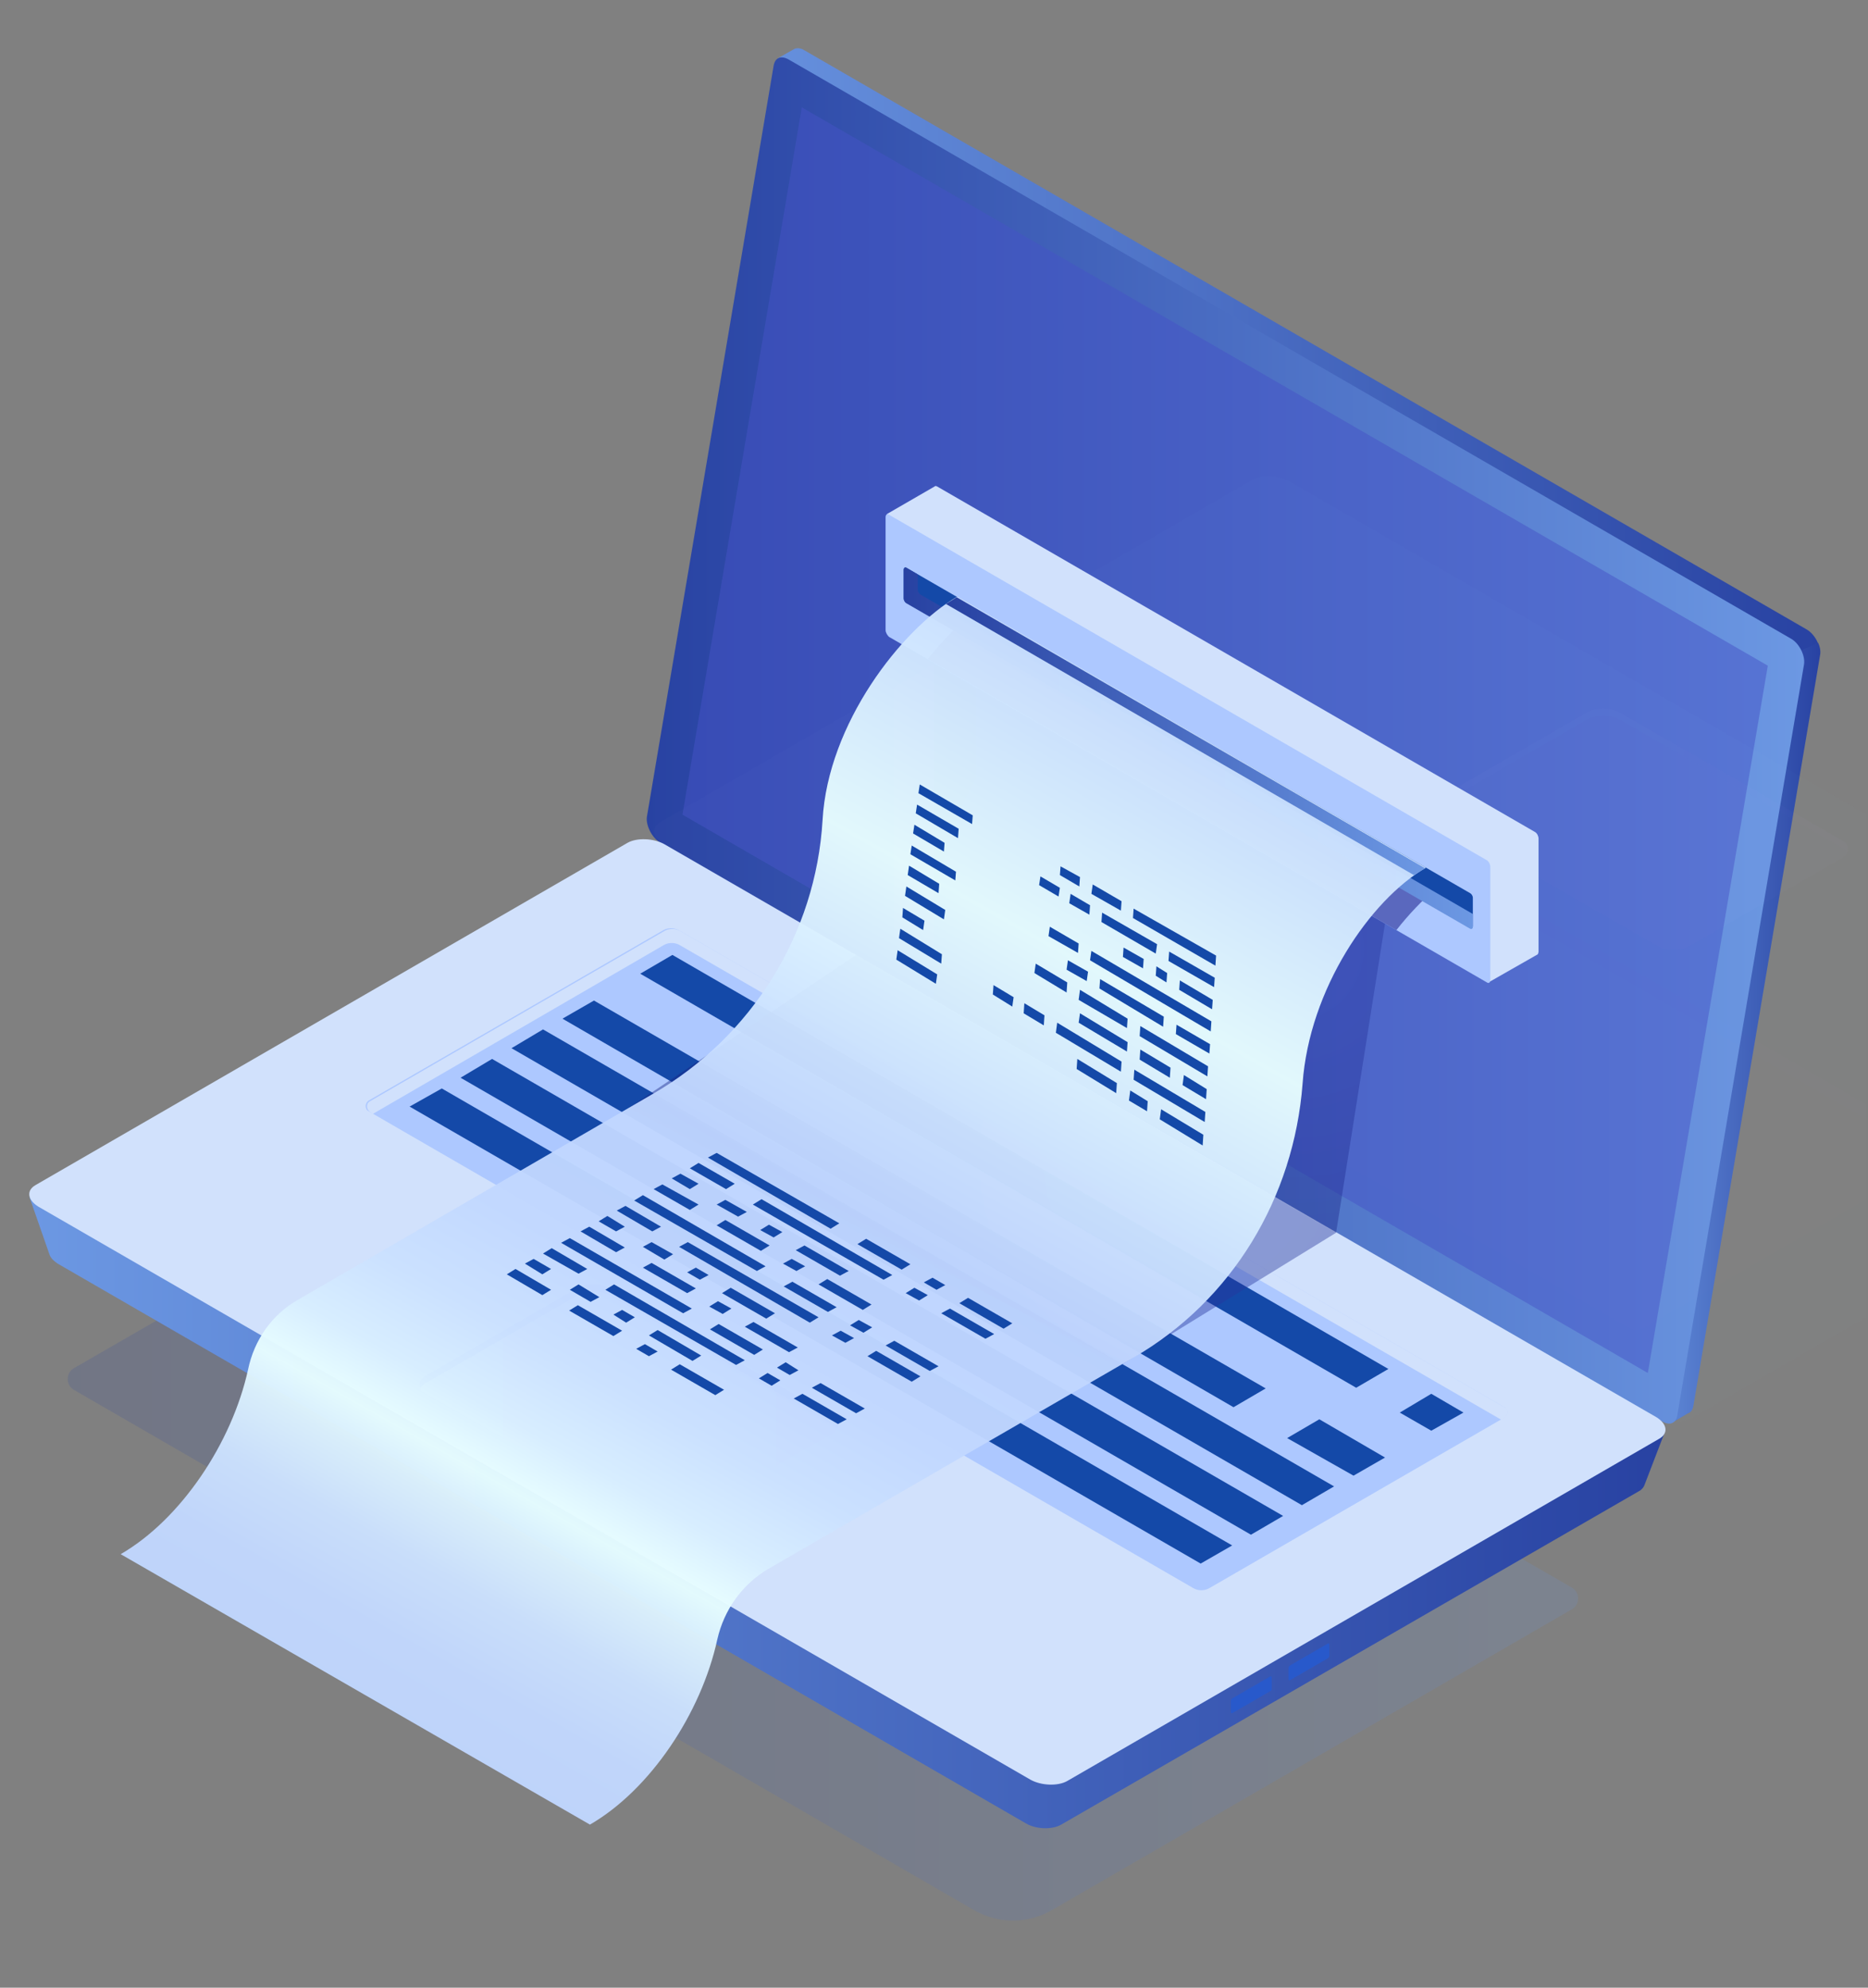 <svg xmlns="http://www.w3.org/2000/svg" width="470" height="500" fill="none" viewBox="0 0 470 500">
    <rect x="0" y="0" width="470" height="500" fill="#808080" stroke="none"/>
    <g clip-path="url(#a)">
        <path fill="url(#b)" d="M159.397 262.998l236.144 136.394c2.024 1.182 2.024 4.22 0 5.402l-131.06 75.793c-5.904 3.376-13.325 3.376-19.229 0L18.554 349.594c-2.024-1.181-2.024-4.22 0-5.401l140.843-81.195z" opacity=".16"/>
        <path fill="url(#c)" d="M166.65 203.072l31.542-187.373-2.53-1.013 3.879-2.195c.675-.506 1.856-.506 2.868.17l252.168 145.678c2.024 1.181 3.71 4.22 3.204 6.414l-31.879 188.893c-.169 1.013-.675 1.688-1.349 1.857l-3.711 2.194-.675-3.545h.169l-250.65-144.834c-1.855-1.013-3.373-4.051-3.036-6.246z"/>
        <path fill="url(#d)" d="M453.227 163.572l4.217-1.857c.506 1.013.675 2.194.506 3.038l-31.879 188.893c-.169 1.013-.675 1.688-1.35 1.857l-3.711 2.194-.674-3.545h.168l-12.65-7.258 45.373-183.322z"/>
        <path fill="url(#e)" d="M165.975 211.85l252.168 145.679c2.024 1.181 3.542.506 3.879-1.52l31.88-188.892c.337-2.195-1.181-5.233-3.205-6.415L198.529 15.024c-2.024-1.182-3.542-.507-3.879 1.519l-31.88 188.892c-.337 2.026 1.181 5.233 3.205 6.415z"/>
        <path fill="#4553C7" d="M201.734 27.009l243.059 140.445-30.192 177.921L171.71 204.929l30.024-177.92z" opacity=".51"/>
        <path fill="url(#f)" d="M7.422 301.148l13.83 7.258 137.976-79.676c2.362-1.35 6.41-1.181 8.94.338l237.999 137.576c2.362-1.35 12.651-6.246 12.651-6.246l-5.061 13.167c-.168.506-.674 1.182-1.349 1.519L267.011 458.98c-2.361 1.351-6.41 1.182-8.94-.337L14.506 317.859c-1.012-.675-1.687-1.35-2.024-2.194l-5.06-14.517z"/>
        <path fill="#D1E1FC" d="M9.614 303.511L259.252 447.67c2.699 1.52 6.916 1.688 9.277.338l148.939-86.091c2.362-1.35 2.024-3.713-.674-5.401l-249.638-144.16c-2.699-1.519-6.916-1.688-9.277-.337l-148.94 86.09c-2.36 1.351-2.023 3.714.675 5.402z"/>
        <path fill="#2859CB" d="M334.481 416.441v-2.701c0-.337-.169-.337-.338-.337l-9.614 5.57c-.169.169-.337.338-.337.676v2.701c0 .337.168.337.337.337l9.614-5.57c.169-.169.338-.338.338-.676zM319.975 424.882v-2.87c0-.338-.169-.338-.338-.338l-9.614 5.571c-.169.169-.337.337-.337.675v2.701c0 .338.168.338.337.338l9.614-5.571c.169 0 .338-.338.338-.506z"/>
        <path fill="#ADC8FF" d="M378.505 353.984l-207.47-119.852a4.114 4.114 0 0 0-4.385 0L92.77 276.84c-1.011.675-1.011 2.194 0 2.701l207.301 119.851a4.115 4.115 0 0 0 4.386 0l73.879-42.707c1.181-.676 1.181-2.195.169-2.701z"/>
        <path fill="#D1E1FC" d="M378.505 356.685l-.675.506-206.626-119.345a4.114 4.114 0 0 0-4.385 0l-73.036 42.37-.675-.506c-1.012-.676-1.012-2.195 0-2.701l73.879-42.708a4.115 4.115 0 0 1 4.386 0l207.469 119.852c.675.337.675 1.856-.337 2.532z"/>
        <path fill="#1449A8" d="M161.084 244.936l180.144 104.152 8.096-4.726L169.18 240.209l-8.096 4.727zM141.518 256.246l168.842 97.738 8.097-4.727-169.012-97.569-7.927 4.558zM128.698 263.673l198.867 114.956 8.096-4.726-199.035-114.956-7.928 4.726zM115.879 271.101l198.867 114.956 8.096-4.727-199.035-114.956-7.928 4.727zM103.06 278.359l199.035 114.956 7.928-4.558-198.867-114.956-8.096 4.558zM352.191 355.334l7.928 4.558 8.096-4.558-8.096-4.727-7.928 4.727zM323.854 361.749l16.699 9.453 7.928-4.558-16.53-9.622-8.097 4.727z"/>
        <path fill="url(#g)" d="M163.108 382.849l-56-32.242c-2.193-1.181-2.193-3.376 0-4.557l38.289-22.114c2.193-1.181 5.735-1.181 7.928 0l55.999 32.242c2.193 1.182 2.193 3.376 0 4.558l-38.289 22.113c-2.192 1.351-5.734 1.351-7.927 0z"/>
        <path fill="#91AFFF" d="M209.325 358.204l-56-32.411c-2.193-1.181-5.735-1.181-7.928 0l-38.289 22.114c-.675.337-1.181.844-1.349 1.35-.506-1.182-.169-2.363 1.349-3.207l38.289-22.114c2.193-1.181 5.735-1.181 7.928 0l56 32.242c1.518.844 2.024 2.194 1.349 3.207-.337-.337-.675-.844-1.349-1.181z"/>
        <g opacity=".11">
            <path fill="url(#h)" d="M166.819 212.187l249.637 144.16c2.699 1.519 6.916 1.688 9.277.337l148.939-86.09c2.362-1.351 2.025-3.714-.674-5.402L324.36 121.033c-2.699-1.519-6.915-1.688-9.277-.338l-148.939 86.091c-2.362 1.35-2.024 3.713.675 5.401z" opacity=".11"/>
            <path fill="url(#i)" d="M417.131 238.015l-56-32.242c-2.193-1.182-2.193-3.376 0-4.558l38.289-22.113c2.193-1.182 5.735-1.182 7.928 0l56 32.242c2.192 1.181 2.192 3.376 0 4.557l-38.289 22.114c-2.193 1.181-5.735 1.181-7.928 0z" opacity=".11"/>
            <path fill="#91AFFF" d="M463.348 213.2l-56-32.241c-2.193-1.182-5.735-1.182-7.928 0l-38.289 22.113c-.675.338-1.181.844-1.349 1.351-.506-1.182-.169-2.364 1.349-3.208l38.289-22.113c2.193-1.182 5.735-1.182 7.928 0l56 32.242c1.518.844 2.024 2.194 1.349 3.207-.169-.507-.675-1.013-1.349-1.351z" opacity=".11"/>
            <g opacity=".11">
                <path fill="#ADC8FF" d="M487.974 288.487L280.505 168.636a4.115 4.115 0 0 0-4.386 0l-73.879 42.707c-1.012.676-1.012 2.195 0 2.701l207.301 119.852a4.114 4.114 0 0 0 4.385 0l73.879-42.708c1.181-.506 1.181-2.026.169-2.701z" opacity=".11"/>
                <path fill="#91AFFF" d="M487.974 291.188l-.675.507L280.674 172.35a4.115 4.115 0 0 0-4.386 0l-73.036 42.37-.674-.507c-1.012-.675-1.012-2.194 0-2.701l73.879-42.707a4.114 4.114 0 0 1 4.385 0l207.469 119.851c.675.507.675 2.026-.337 2.532z" opacity=".11"/>
                <g fill="#242993" opacity=".11">
                    <path d="M221.469 208.474l180.819 104.49-7.253 4.051-180.65-104.321 7.084-4.22zM240.529 197.501l171.71 99.258-7.084 4.051-171.71-99.257 7.084-4.052zM425.227 304.186l16.024 9.284-7.253 4.051-16.024-9.284 7.253-4.051zM411.059 318.028l11.132 6.414-7.253 4.052-11.132-6.415 7.253-4.051zM252.505 190.58l200.553 115.969-7.084 4.052L245.421 194.8l7.084-4.22zM264.481 183.659l200.553 115.969-7.084 4.051-200.722-115.8 7.253-4.22zM276.288 176.907l200.722 115.8-7.253 4.22-200.553-115.969 7.084-4.051z" opacity=".11"/>
                </g>
            </g>
        </g>
        <path fill="url(#j)" d="M282.36 343.18l53.807-33.086-120.77-69.885-57.181 38.487L282.36 343.18z" opacity=".42"/>
        <path fill="url(#k)" d="M336.167 310.094l12.314-77.819-113.349-65.158v84.402l101.035 58.575z" opacity=".42"/>
        <path fill="#D1E1FC" d="M223.156 129.304l11.976-6.921c.168-.169.337-.169.674 0l150.458 86.935c.506.337.843 1.013.843 1.688v28.359c0 .338-.169.506-.169.675l-12.144 6.921-.169-13.673-138.819-80.182c-.506-.338-.843-1.013-.843-1.688v-9.622l-11.807-12.492z"/>
        <path fill="#ADC8FF" d="M223.662 160.195l150.457 86.935c.506.337.843 0 .843-.675v-28.36c0-.675-.337-1.35-.843-1.688l-150.457-86.934c-.506-.338-.844 0-.844.675v28.359c0 .675.506 1.351.844 1.688z"/>
        <path fill="#242993" d="M244.409 154.456l117.059 68.873c-3.542 3.038-7.084 6.752-10.12 10.634l-117.903-68.197c3.373-4.22 7.084-8.102 10.964-11.31z" opacity=".6"/>
        <path fill="#1449A8" d="M228.047 151.587l141.855 81.87c.338.169.675 0 .675-.507v-7.089c0-.507-.337-1.013-.675-1.182l-141.855-81.87c-.337-.169-.674 0-.674.506v7.09c0 .506.337 1.013.674 1.182z"/>
        <path fill="url(#l)" d="M228.047 142.809l2.868 1.688v3.882c0 .507.337 1.013.674 1.182l138.988 80.351v3.207c0 .507-.337.675-.675.507l-141.855-81.871c-.337-.168-.674-.675-.674-1.181v-7.09c0-.675.337-.844.674-.675z"/>
        <path fill="url(#m)" d="M148.433 458.98L30.361 390.952c15.181-8.778 28-28.022 32.048-46.421 1.519-7.428 6.073-14.011 12.82-17.725l89.06-51.654c24.795-14.349 40.987-40.176 42.674-68.873 1.349-24.139 19.735-47.94 33.904-56.212l117.903 68.198c-14 8.102-29.35 30.553-31.036 54.355-2.193 28.697-17.711 54.524-42.506 68.872L193.3 394.666c-6.578 3.882-11.132 10.297-12.819 17.724-4.048 18.569-16.867 37.812-32.048 46.59z" opacity=".96"/>
        <path fill="url(#n)" d="M240.698 150.236l117.903 68.197c-1.012.507-1.855 1.182-2.867 1.688l-117.735-68.197c.843-.506 1.855-1.182 2.699-1.688z"/>
        <path fill="#1449A8" d="M285.059 230.925l20.747 11.985.169-2.532-20.747-11.816-.169 2.363zM274.601 224.848l7.422 4.22.169-2.363-7.253-4.22-.338 2.363zM266.674 220.122l4.891 2.869.169-2.363-4.892-2.701-.168 2.195zM293.999 241.728l11.47 6.584.168-2.363-11.469-6.584-.169 2.363zM277.132 231.938l13.662 7.934.337-2.364-13.831-7.934-.168 2.364zM269.035 227.211l5.06 2.87.169-2.363-4.892-2.87-.337 2.363zM261.445 222.654l4.891 2.869.338-2.194-4.892-2.87-.337 2.195zM296.698 248.987l8.265 4.896.168-2.364-8.265-4.895-.168 2.363zM290.794 245.442l2.699 1.688.169-2.363-2.699-1.688-.169 2.363zM282.529 240.716l5.06 2.869.169-2.363-5.06-2.87-.169 2.364zM274.264 241.56l30.361 17.893.169-2.532-30.193-17.725-.337 2.364zM263.806 235.483l7.422 4.22.169-2.363-7.253-4.22-.338 2.363zM295.854 260.128l8.434 4.895.169-2.363-8.434-4.895-.169 2.363zM276.625 248.649l16.024 9.622.169-2.532-16.024-9.453-.169 2.363zM268.36 243.923l5.061 2.87.337-2.364-5.06-2.869-.338 2.363zM286.746 260.635l17.036 10.128.169-2.532-17.036-10.128-.169 2.532zM271.397 251.519l12.144 7.09.169-2.363-11.976-7.259-.337 2.532zM260.264 244.767l8.096 4.895.169-2.532-7.928-4.726-.337 2.363zM297.541 272.957l5.904 3.545.168-2.532-5.735-3.545-.337 2.532zM286.746 266.543l7.59 4.558.169-2.532-7.59-4.558-.169 2.532zM271.397 257.259l12.144 7.258.169-2.363-11.976-7.259-.337 2.364zM285.228 271.607l17.879 10.634.169-2.532-17.879-10.634-.169 2.532zM265.662 259.791l16.361 9.79.169-2.532-16.193-9.79-.337 2.532zM257.565 254.895l5.061 3.039.168-2.532-5.06-3.039-.169 2.532zM249.806 250.169l4.892 3.038.337-2.363-5.06-3.039-.169 2.364zM291.806 281.566l10.795 6.584.169-2.701-10.627-6.415-.337 2.532zM244.577 207.292l-13.494-7.765.338-2.194 13.325 7.765-.169 2.194zM241.035 210.837l-10.626-6.246.337-2.194 10.458 6.077-.169 2.363zM237.493 214.213l-7.759-4.557.337-2.195 7.591 4.558-.169 2.194zM240.361 221.472l-11.302-6.583.338-2.195 11.132 6.583-.168 2.195zM236.144 224.679l-7.759-4.557.337-2.364 7.59 4.558-.168 2.363zM237.493 231.263l-9.783-5.909.337-2.363 9.783 5.908-.337 2.364zM232.264 233.963l-5.229-3.207.169-2.363 5.398 3.207-.338 2.363zM236.818 242.404l-10.626-6.415.337-2.363 10.458 6.415-.169 2.363zM235.469 247.468l-9.952-6.077.338-2.363 9.951 6.077-.337 2.363zM284.047 276.84l4.554 2.701.169-2.532-4.386-2.701-.337 2.532zM270.891 268.906l9.951 6.077.169-2.532-9.952-6.077-.168 2.532zM208.987 309.081l-30.867-17.893 2.193-1.182 30.867 17.725-2.193 1.35zM226.867 319.378l-11.133-6.414 2.193-1.351 11.132 6.415-2.192 1.35zM235.638 324.443l-3.205-1.857 2.193-1.182 3.204 1.857-2.192 1.182zM252.505 334.233l-11.132-6.414 2.192-1.351 11.133 6.415-2.193 1.35zM182.674 299.122l-9.108-5.233 2.192-1.351 9.109 5.233-2.193 1.351zM222.312 321.91l-32.891-18.906 2.193-1.35 32.891 19.075-2.193 1.181zM231.252 327.143l-3.373-1.857 2.192-1.35 3.374 1.857-2.193 1.35zM247.951 336.765l-11.133-6.414 2.193-1.182 11.133 6.415-2.193 1.181zM173.566 299.122l-4.555-2.701 2.193-1.182 4.554 2.532-2.192 1.351zM185.71 306.043l-5.397-3.039 2.192-1.181 5.398 3.038-2.193 1.182zM194.65 311.276l-3.374-1.857 2.193-1.35 3.374 1.856-2.193 1.351zM211.349 320.897l-11.133-6.414 2.193-1.182 11.132 6.415-2.192 1.181zM173.566 304.355l-9.109-5.233 2.193-1.182 9.108 5.064-2.192 1.351zM191.445 314.652l-11.132-6.415 2.192-1.35 11.133 6.414-2.193 1.351zM200.385 319.716l-3.374-1.857 2.193-1.182 3.374 1.857-2.193 1.182zM217.084 329.506l-11.133-6.414 2.193-1.351 11.132 6.415-2.192 1.35zM190.433 319.716l-30.867-17.725 2.192-1.35 30.868 17.893-2.193 1.182zM208.312 330.013l-11.132-6.415 2.193-1.181 11.132 6.414-2.193 1.182zM217.252 335.246l-3.373-1.857 2.192-1.35 3.374 1.856-2.193 1.351zM233.951 344.868l-11.133-6.415 2.193-1.182 11.133 6.415-2.193 1.182zM164.12 309.756l-8.94-5.233 2.193-1.181 8.94 5.233-2.193 1.181zM203.758 332.714l-32.891-19.075 2.193-1.182 32.891 18.906-2.193 1.351zM212.698 337.778l-3.374-1.857 2.193-1.181 3.374 1.856-2.193 1.182zM229.397 347.569l-11.133-6.415 2.193-1.35 11.132 6.414-2.192 1.351zM155.011 309.756l-4.385-2.532 2.193-1.35 4.385 2.701-2.193 1.181zM167.156 316.846l-5.398-3.207 2.193-1.182 5.398 3.039-2.193 1.35zM176.096 321.91l-3.205-1.857 2.193-1.181 3.204 1.857-2.192 1.181zM192.794 331.701l-11.132-6.414 2.193-1.351 11.132 6.415-2.193 1.35zM155.011 314.989l-8.939-5.233 2.192-1.181 8.94 5.233-2.193 1.181zM172.891 325.287l-11.133-6.415 2.193-1.182 11.133 6.415-2.193 1.182zM181.831 330.52l-3.374-1.857 2.193-1.351 3.373 1.857-2.192 1.351zM198.529 340.141l-11.132-6.414 2.193-1.182 11.132 6.415-2.193 1.181zM171.879 330.351l-30.699-17.725 2.193-1.181 30.699 17.724-2.193 1.182zM189.758 340.817l-11.132-6.415 2.193-1.35 11.132 6.414-2.193 1.351zM198.698 345.881l-3.205-1.857 2.193-1.35 3.205 2.025-2.193 1.182zM215.397 355.503l-11.133-6.415 2.193-1.181 11.133 6.414-2.193 1.182zM145.566 320.391l-8.94-5.064 2.193-1.35 8.939 5.233-2.192 1.181zM185.204 343.349l-32.891-18.906 2.192-1.351 32.892 19.075-2.193 1.182zM194.144 348.582l-3.205-1.857 2.193-1.35 3.205 1.856-2.193 1.351zM210.843 358.204l-11.133-6.415 2.193-1.182 11.132 6.415-2.192 1.182zM136.457 320.56l-4.385-2.701 2.193-1.181 4.385 2.532-2.193 1.35zM148.602 327.481l-5.229-3.038 2.193-1.351 5.229 3.208-2.193 1.181zM157.542 332.714l-3.205-2.025 2.193-1.182 3.204 1.857-2.192 1.35zM174.24 342.336l-10.964-6.414 2.193-1.351 10.964 6.415-2.193 1.35zM136.457 325.793l-8.939-5.233 2.192-1.35 8.94 5.233-2.193 1.35zM154.337 336.09l-11.133-6.414 2.193-1.351 11.133 6.415-2.193 1.35zM163.276 341.154l-3.204-1.857 2.192-1.181 3.205 1.857-2.193 1.181zM179.975 350.945l-11.132-6.415 2.192-1.35 11.133 6.415-2.193 1.35z"/>
    </g>
    <defs>
        <linearGradient id="b" x1="17.066" x2="396.947" y1="373.054" y2="373.054" gradientUnits="userSpaceOnUse">
            <stop stop-color="#2842A2"/>
            <stop offset="1" stop-color="#6C98E3"/>
        </linearGradient>
        <linearGradient id="c" x1="457.905" x2="166.616" y1="184.972" y2="184.972" gradientUnits="userSpaceOnUse">
            <stop stop-color="#2842A2"/>
            <stop offset="1" stop-color="#6C98E3"/>
        </linearGradient>
        <linearGradient id="d" x1="457.904" x2="407.886" y1="259.733" y2="259.733" gradientUnits="userSpaceOnUse">
            <stop stop-color="#2842A2"/>
            <stop offset="1" stop-color="#6C98E3"/>
        </linearGradient>
        <linearGradient id="e" x1="162.66" x2="453.949" y1="186.245" y2="186.245" gradientUnits="userSpaceOnUse">
            <stop stop-color="#2842A2"/>
            <stop offset="1" stop-color="#6C98E3"/>
        </linearGradient>
        <linearGradient id="f" x1="418.879" x2="7.484" y1="343.772" y2="343.772" gradientUnits="userSpaceOnUse">
            <stop stop-color="#2842A2"/>
            <stop offset="1" stop-color="#6C98E3"/>
        </linearGradient>
        <linearGradient id="g" x1="210.943" x2="105.581" y1="353.429" y2="353.429" gradientUnits="userSpaceOnUse">
            <stop stop-color="#C0D6FF"/>
            <stop offset=".298" stop-color="#C5DBFF"/>
            <stop offset=".649" stop-color="#D3E9FF"/>
            <stop offset="1" stop-color="#E9FFFF"/>
        </linearGradient>
        <linearGradient id="h" x1="437.909" x2="26.295" y1="238.74" y2="238.74" gradientUnits="userSpaceOnUse">
            <stop stop-color="#C0D6FF"/>
            <stop offset=".298" stop-color="#C5DBFF"/>
            <stop offset=".649" stop-color="#D3E9FF"/>
            <stop offset="1" stop-color="#E9FFFF"/>
        </linearGradient>
        <linearGradient id="i" x1="465" x2="359.639" y1="208.501" y2="208.501" gradientUnits="userSpaceOnUse">
            <stop stop-color="#C0D6FF"/>
            <stop offset=".298" stop-color="#C5DBFF"/>
            <stop offset=".649" stop-color="#D3E9FF"/>
            <stop offset="1" stop-color="#E9FFFF"/>
        </linearGradient>
        <radialGradient id="j" cx="0" cy="0" r="1" gradientTransform="matrix(-118.001 0 0 -118.093 298.983 291.764)" gradientUnits="userSpaceOnUse">
            <stop stop-color="#2B3AA5"/>
            <stop offset="1" stop-color="#182484"/>
        </radialGradient>
        <radialGradient id="k" cx="0" cy="0" r="1" gradientTransform="matrix(-90.323 0 0 -90.393 324.791 238.639)" gradientUnits="userSpaceOnUse">
            <stop stop-color="#2B3AA5"/>
            <stop offset="1" stop-color="#182484"/>
        </radialGradient>
        <linearGradient id="l" x1="227.422" x2="370.443" y1="188.227" y2="188.227" gradientUnits="userSpaceOnUse">
            <stop stop-color="#2842A2"/>
            <stop offset="1" stop-color="#6C98E3"/>
        </linearGradient>
        <linearGradient id="m" x1="116.428" x2="284.938" y1="451.482" y2="153.129" gradientUnits="userSpaceOnUse">
            <stop stop-color="#C0D6FF"/>
            <stop offset=".078" stop-color="#C3D9FF"/>
            <stop offset=".134" stop-color="#CCE2FF"/>
            <stop offset=".183" stop-color="#DCF2FF"/>
            <stop offset=".212" stop-color="#E9FFFF"/>
            <stop offset=".256" stop-color="#D8EEFF"/>
            <stop offset=".315" stop-color="#CBE1FF"/>
            <stop offset=".387" stop-color="#C2D8FF"/>
            <stop offset=".514" stop-color="#C0D6FF"/>
            <stop offset=".624" stop-color="#D0E6FF"/>
            <stop offset=".755" stop-color="#E9FFFF"/>
            <stop offset="1" stop-color="#C0D6FF"/>
        </linearGradient>
        <linearGradient id="n" x1="237.939" x2="358.714" y1="185.181" y2="185.181" gradientUnits="userSpaceOnUse">
            <stop stop-color="#2842A2"/>
            <stop offset="1" stop-color="#6C98E3"/>
        </linearGradient>
        <clipPath id="a">
            <path fill="#fff" d="M0 0h469.589v500H0z"/>
        </clipPath>
    </defs>
</svg>
